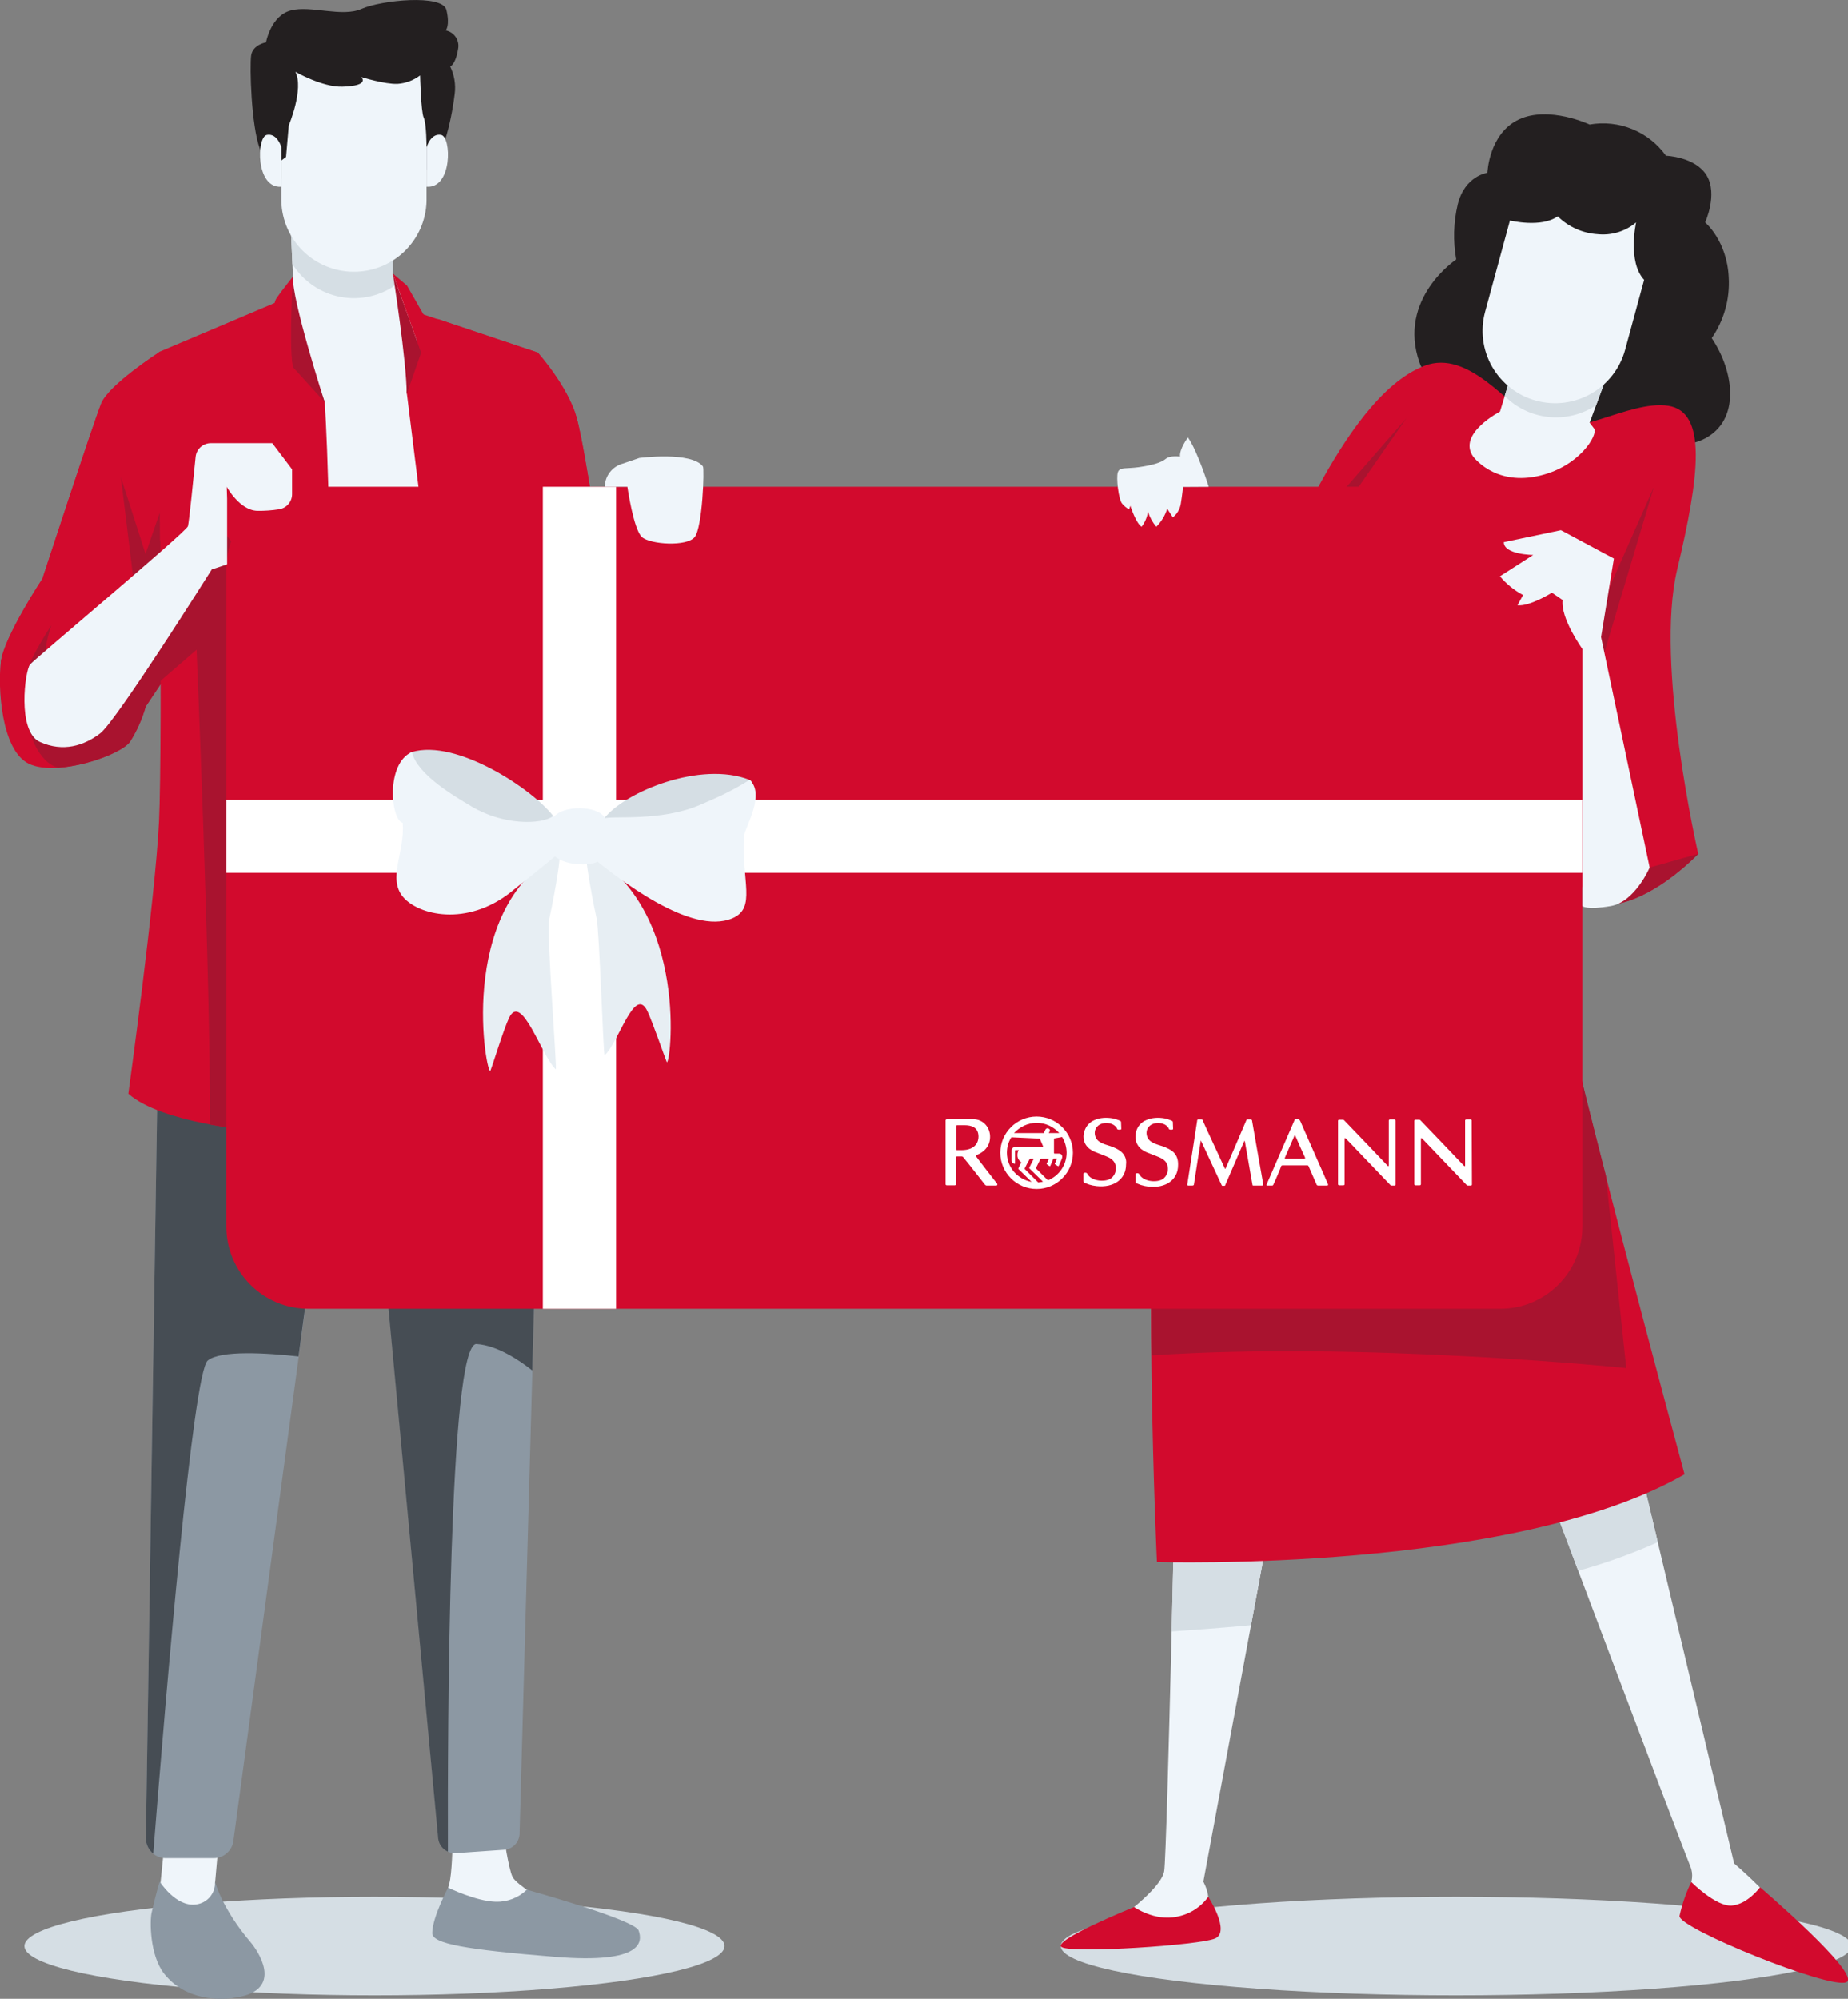 <svg width="270" height="292" viewBox="0 0 270 292" fill="none" xmlns="http://www.w3.org/2000/svg">
<rect x="0" y="0" width="270" height="292" fill="#808080" stroke="none"/>
<g clip-path="url(#clip0_26719_28136)">
<ellipse cx="54.713" cy="284.304" rx="51.145" ry="7.196" fill="#D5DEE4"/>
<ellipse cx="212.741" cy="284.304" rx="57.763" ry="7.196" fill="#D5DEE4"/>
<path d="M243.405 22.747C242.166 21.014 240.459 19.667 238.484 18.86C236.509 18.054 234.345 17.822 232.243 18.19C232.243 18.19 226.322 15.391 221.917 17.446C217.511 19.501 217.31 25.242 217.31 25.242C217.31 25.242 214.032 25.651 212.979 29.836C212.353 32.483 212.277 35.23 212.755 37.907C212.755 37.907 204.094 43.648 207.402 52.993C209.059 57.684 216.227 58.577 225.583 60.945C234.938 63.313 237.895 62.188 237.895 62.188C237.895 62.188 243.928 66.76 249.094 64.065C254.261 61.369 253.44 54.385 250.095 49.396C251.886 46.808 252.76 43.698 252.581 40.558C252.342 35.16 249.132 32.494 249.132 32.494C249.132 32.494 251.013 28.399 249.363 25.644C247.713 22.889 243.405 22.747 243.405 22.747Z" fill="#231F20"/>
<path d="M41.118 26.12C41.118 26.12 39.236 25.13 37.967 21.727C36.697 18.325 36.474 9.702 36.697 8.109C36.922 6.515 38.87 6.188 38.87 6.188C38.87 6.188 39.565 2.286 42.506 1.519C45.448 0.752 49.973 2.561 52.825 1.296C55.677 0.03 64.674 -0.901 65.227 1.459C65.779 3.82 65.115 4.438 65.115 4.438C65.415 4.497 65.701 4.616 65.955 4.786C66.209 4.956 66.427 5.175 66.596 5.43C66.764 5.685 66.881 5.971 66.938 6.271C66.995 6.571 66.992 6.879 66.929 7.178C66.548 9.486 65.772 9.71 65.772 9.71C66.382 10.951 66.613 12.344 66.436 13.716C66.16 16.076 64.943 23.574 62.33 24.81C59.716 26.046 41.118 26.12 41.118 26.12Z" fill="#231F20"/>
<path d="M224.798 214.138C224.798 214.138 245.846 269.982 246.951 272.626C248.056 275.269 245.406 276.46 247.832 278.88C250.259 281.3 258.905 280.563 259.778 279.543C260.652 278.523 253.365 272.231 253.365 272.231L237.573 205.791L224.798 214.138Z" fill="#EFF5FA"/>
<path d="M224.798 214.138C224.798 214.138 227.285 220.72 230.585 229.476C234.559 228.376 238.445 226.98 242.21 225.299L237.573 205.791L224.798 214.138Z" fill="#D5DEE4"/>
<path d="M171.936 205.791C171.936 205.791 170.533 270.734 170.092 273.37C169.652 276.006 163.156 280.563 163.156 280.563C163.156 280.563 165.851 284.115 174.221 280.809C178.305 279.2 175.819 274.904 175.819 274.904L188.011 209.29L171.936 205.791Z" fill="#EFF5FA"/>
<path d="M171.189 238.33C173.892 238.158 177.909 237.868 182.792 237.421L188.011 209.29L171.929 205.776C171.929 205.776 171.585 221.844 171.189 238.33Z" fill="#D5DEE4"/>
<path d="M236.543 131.964C236.543 131.964 241.516 131.324 248.123 124.734C248.123 124.734 241.74 97.058 245.04 83.223C248.34 69.389 249.445 60.141 243.718 59.277C237.992 58.413 229.181 64.549 224.776 61.913C220.371 59.277 214.547 51.012 208.163 53.425C201.779 55.837 196.366 64.258 192.618 71.109C188.87 77.959 172.138 125.836 169.472 153.513C166.807 181.19 169.032 228.196 169.032 228.196C169.032 228.196 221.013 229.804 246.122 215.381C246.122 215.381 228.502 150.259 226.299 136.946C224.097 123.632 236.543 131.964 236.543 131.964Z" fill="#D20A2D"/>
<path d="M205.475 61.094L180.202 90.088H185.324L205.475 61.094Z" fill="#A9132F"/>
<path d="M233.811 130.468C234.766 130.893 235.687 131.391 236.566 131.957C236.566 131.957 241.538 131.317 248.146 124.727L241.023 126.73L233.811 130.468Z" fill="#A9132F"/>
<path d="M229.666 151.957L168.599 167.817C168.203 177.69 168.158 188.39 168.263 198.01C198.808 195.903 237.603 199.857 237.603 199.857L234.617 171.711C232.81 164.697 231.092 157.824 229.666 151.957Z" fill="#A9132F"/>
<path d="M233.557 98.16L241.65 71.109L233.557 89.426V98.16Z" fill="#A9132F"/>
<path d="M66.13 269.268C66.13 269.268 66.048 273.824 65.63 275.224C65.212 276.624 64.973 277.845 64.973 277.845C64.973 277.845 71.58 281.881 74.881 280.734C76.71 280.15 78.398 279.194 79.838 277.927C79.838 277.927 75.463 275.381 74.881 274.204C74.298 273.028 73.559 267.942 73.559 267.942L66.13 269.268Z" fill="#EFF5FA"/>
<path d="M24.005 269.595L23.176 277.748L30.582 282.06L32.569 279.044L31.411 275.209L32.016 268.359L24.005 269.595Z" fill="#EFF5FA"/>
<path d="M23.325 274.882C23.325 274.882 25.67 278.605 28.597 278.232C29.408 278.142 30.153 277.744 30.677 277.12C31.201 276.496 31.464 275.694 31.411 274.882C31.374 274.792 32.367 278.776 36.638 283.772C37.541 284.83 41.401 290.302 35.204 291.68C31.979 292.424 27.036 292.149 24.005 288.374C21.84 285.649 21.884 280.57 22.146 279.439C22.84 276.401 23.325 274.882 23.325 274.882Z" fill="#8C98A3"/>
<path d="M79.308 144.891L42.775 136.946L23.108 151.838L21.309 268.62C21.323 269.379 21.635 270.102 22.178 270.634C22.721 271.166 23.452 271.464 24.213 271.464H31.217C31.939 271.464 32.635 271.197 33.17 270.714C33.705 270.231 34.042 269.567 34.114 268.851L49.741 153.022L53.377 154.764L64.054 268.605C64.125 269.212 64.425 269.769 64.892 270.164C65.359 270.559 65.959 270.763 66.57 270.734L73.611 270.243C74.233 270.212 74.819 269.944 75.248 269.493C75.676 269.042 75.914 268.444 75.911 267.823L79.308 144.891Z" fill="#8C98A3"/>
<path d="M23.108 151.86L21.309 268.62C21.319 269.039 21.42 269.452 21.606 269.829C21.792 270.205 22.057 270.537 22.384 270.801C24.273 246.885 28.201 200.549 30.343 198.762C32.203 197.213 38.989 197.653 43.619 198.159L49.711 153.022L53.347 154.764L64.024 268.605C64.074 269.019 64.231 269.413 64.48 269.749C64.728 270.084 65.06 270.35 65.443 270.519C65.391 252.753 65.54 196.059 69.632 196.342C72.618 196.551 75.784 198.635 77.763 200.207L79.308 144.891L42.775 136.946L23.108 151.86Z" fill="#464D54"/>
<path d="M78.546 51.504C78.546 51.504 82.899 56.336 84.221 60.945C85.543 65.554 88.35 85.331 88.35 85.331H75.799L78.546 51.504Z" fill="#D20A2D"/>
<path d="M23.639 51.831C23.639 51.831 40.296 43.641 47.531 43.641C58.731 43.641 75.157 51.496 75.157 51.496C75.157 51.496 76.814 94.325 77.397 103.774C77.979 113.223 80.286 155.151 80.286 155.151C80.286 155.151 43.312 157.348 31.949 155.151C20.585 152.954 23.571 152.515 23.571 152.515C23.571 152.515 27.588 67.594 23.639 51.831Z" fill="#EFF5FA"/>
<path d="M59.417 57.237L71.722 156.156C71.722 156.156 84.938 158.472 84.938 157.817C84.938 157.161 76.784 86.648 77.471 75.911C78.158 65.174 78.569 51.533 78.569 51.533L61.717 45.889L59.417 57.237Z" fill="#D20A2D"/>
<path d="M84.228 60.945C82.907 56.336 78.554 51.504 78.554 51.504L77.292 67.006C77.247 68.54 77.21 69.597 77.21 69.597L80.264 58.726C80.264 58.726 83.071 68.361 83.653 72.561C84.236 76.76 87.387 79.098 87.469 79.262C86.521 73.074 85.065 63.901 84.228 60.945Z" fill="#D20A2D"/>
<path d="M77.203 55.673C77.696 56.745 77.203 69.597 77.203 69.597L77.949 67.021C78.338 58.83 78.569 51.504 78.569 51.504L63.913 46.589L65.331 48.346C65.331 48.346 76.703 54.601 77.203 55.673Z" fill="#D20A2D"/>
<path d="M42.208 44.914L42.812 40.446L42.506 33.745H57.402V40.007L60.075 45.51C60.075 45.51 57.185 52.531 52.227 53.41C47.27 54.288 42.208 44.914 42.208 44.914Z" fill="#EFF5FA"/>
<path d="M58.096 41.422L57.35 39.933V33.708H42.506L42.73 38.577C43.507 39.825 44.536 40.897 45.752 41.726C46.967 42.554 48.343 43.12 49.791 43.388C51.238 43.656 52.726 43.619 54.159 43.28C55.592 42.942 56.938 42.309 58.111 41.422H58.096Z" fill="#D5DEE4"/>
<path d="M23.191 51.504C23.191 51.504 15.889 56.224 14.784 58.95C13.678 61.675 6.197 84.541 6.197 84.541C6.197 84.541 0.605 93.015 0.134 96.641C-0.336 100.267 0.134 109.604 4.211 111.577C8.288 113.551 17.539 110.371 18.972 108.391C19.989 106.792 20.766 105.053 21.279 103.23L25.251 97.274C25.251 97.274 27.633 62.375 23.191 51.504Z" fill="#D20A2D"/>
<path d="M23.191 51.504C23.191 51.504 15.888 56.224 14.783 58.95C13.678 61.675 6.197 84.541 6.197 84.541C6.197 84.541 0.605 93.015 0.134 96.641V96.857C0.791 95.874 4.435 90.587 7.981 88.897C11.886 87.028 17.232 88.018 17.232 88.018L19.159 86.097C19.159 86.097 12.939 83.454 9.564 84.013L14.179 72.59C14.179 72.59 16.165 80.61 16.165 80.439C16.165 80.267 15.418 67.535 15.418 67.535L18.009 57.855L20.562 73.03L21.996 65.837L23.108 66.165L23.37 79.284C23.37 79.284 24.542 72.672 25.61 66.768C25.289 60.543 24.564 54.869 23.191 51.504Z" fill="#D20A2D"/>
<path d="M7.519 91.317C7.519 91.317 4.338 96.112 3.987 98.175C3.636 100.237 5.152 99.902 5.152 99.902L7.019 98.726C7.019 98.726 5.832 96.038 7.519 91.317Z" fill="#A9132F"/>
<path d="M18.972 108.391C19.989 106.792 20.766 105.053 21.279 103.231L25.251 97.274C25.251 97.274 26.311 81.637 25.692 68.078L21.257 80.922C19.577 75.614 17.651 69.709 17.651 69.709C17.651 69.709 18.92 79.82 19.741 86.715V88.823C19.741 88.823 16.105 102.553 15.777 102.881C15.448 103.208 4.233 106.537 4.233 106.537C4.233 106.537 5.443 111.421 8.512 112.151C12.812 111.883 17.934 109.82 18.972 108.391Z" fill="#A9132F"/>
<path d="M37.033 165.173C37.033 165.173 23.594 164.079 18.748 159.79C18.748 159.79 22.675 131.346 23.228 120.036C23.78 108.726 23.228 51.533 23.228 51.533L41.67 43.648L47.456 58.748C47.456 58.748 52.175 131.622 37.033 165.173Z" fill="#D20A2D"/>
<path d="M37.033 165.173C43.708 150.371 46.575 127.11 47.688 105.732C46.979 99.642 46.501 95.621 46.501 95.621L31.307 75.882L23.407 89.009C23.407 92.59 23.407 96.142 23.407 99.508L28.716 94.921C28.716 94.921 30.754 142.821 30.68 164.28C34.204 164.942 37.033 165.173 37.033 165.173Z" fill="#A9132F"/>
<path d="M47.442 58.748C47.442 58.748 42.588 43.708 42.812 40.409C42.365 41.635 42.082 42.914 41.969 44.214C41.819 46.232 42.76 53.589 42.76 53.589L47.442 58.748Z" fill="#A9132F"/>
<path d="M42.813 40.409C42.813 40.409 42.208 49.746 42.76 53.589L37.937 57.594C37.937 57.594 39.587 44.802 40.356 43.648C41.125 42.494 42.813 40.409 42.813 40.409Z" fill="#D20A2D"/>
<path d="M219.19 71.109H45.069C38.441 71.109 33.069 76.481 33.069 83.109V179.197C33.069 185.824 38.441 191.197 45.069 191.197H219.19C225.817 191.197 231.19 185.824 231.19 179.197V83.109C231.19 76.481 225.817 71.109 219.19 71.109Z" fill="#D20A2D"/>
<rect x="79.308" y="71.109" width="10.696" height="120.088" fill="white"/>
<rect x="33.069" y="127.506" width="10.666" height="198.121" transform="rotate(-90 33.069 127.506)" fill="white"/>
<g clip-path="url(#clip1_26719_28136)">
<path fill-rule="evenodd" clip-rule="evenodd" d="M81.608 124.64C66.427 132.946 71.152 157.653 71.656 156.408C72.052 155.406 73.562 150.43 74.366 148.723C76.2 144.809 79.126 154.344 81.201 156.23C81.404 156.194 79.81 136.109 80.241 134.283C80.469 133.316 82.291 124.26 81.608 124.64Z" fill="#E7EEF3"/>
<path fill-rule="evenodd" clip-rule="evenodd" d="M85.792 124.521C100.973 132.839 97.905 156.373 97.4 155.131C96.992 154.129 95.385 149.439 94.594 147.745C92.747 143.82 90.409 152.291 88.334 154.177C88.131 154.141 87.579 136.001 87.159 134.163C86.931 133.209 85.109 124.151 85.792 124.521Z" fill="#E7EEF3"/>
<path fill-rule="evenodd" clip-rule="evenodd" d="M60.18 109.866C66.691 107.921 77.783 115.272 80.829 119.211C79.581 121.442 66.321 124.092 60.312 111.608C60.024 110.988 59.424 110.093 60.18 109.866Z" fill="#D5DEE4"/>
<path fill-rule="evenodd" clip-rule="evenodd" d="M109.525 113.936C102.427 111.119 91.275 115.654 88.23 119.604C89.465 121.824 103.315 128.65 109.31 116.155C109.61 115.534 110.257 114.234 109.525 113.936Z" fill="#D5DEE4"/>
<path fill-rule="evenodd" clip-rule="evenodd" d="M80.829 119.211C79.078 120.523 73.442 120.571 68.813 117.766C66.489 116.358 60.971 113.219 60.18 109.866C56.354 111.536 57.062 119.712 58.837 120.213C59.197 124.461 56.583 128.28 58.885 131.025C61.115 133.688 68.166 135.405 74.593 130.357C75.361 129.748 81.596 124.75 81.608 124.64C81.8 122.29 82.136 120.69 80.829 119.211Z" fill="#EFF5FA"/>
<path fill-rule="evenodd" clip-rule="evenodd" d="M88.263 119.556C89.39 119.136 96.537 120.058 102.269 117.587C104.967 116.441 106.958 115.534 109.523 113.936C111.885 116.047 108.804 120.94 108.72 122.098C108.288 128.687 110.578 132.636 106.993 134.154C100.961 136.708 90.409 128.413 86.26 125.048C85.66 124.571 88.79 121.217 88.263 119.558L88.263 119.556Z" fill="#EFF5FA"/>
<path fill-rule="evenodd" clip-rule="evenodd" d="M88.251 119.306C88.599 119.797 88.659 120.559 88.659 121.943C88.659 123.542 88.108 125.296 87.28 125.868C86.165 126.644 80.253 126.56 80.289 123.35C80.313 121.317 80.541 119.794 80.923 119.328C82.374 117.586 87.147 117.729 88.247 119.305L88.251 119.306Z" fill="#EFF5FA"/>
</g>
<path d="M163.67 168.144C163.132 167.761 162.44 167.492 161.787 167.301C161.403 167.186 160.98 167.032 160.634 166.802C160.173 166.496 159.942 166.036 159.942 165.499C159.942 164.809 160.442 164.273 161.134 164.119C161.787 163.966 162.632 164.119 163.055 164.656C163.132 164.733 163.171 164.809 163.209 164.924C163.247 165.001 163.324 165.039 163.44 165.039C163.478 165.039 163.593 165.039 163.67 165.039C163.747 165.039 163.824 165.001 163.824 164.886C163.824 164.694 163.785 164.043 163.785 163.928C163.785 163.813 163.709 163.775 163.632 163.736C163.286 163.583 162.94 163.468 162.556 163.391C161.672 163.238 160.749 163.276 159.942 163.621C159.174 163.928 158.635 164.541 158.405 165.346C158.213 165.959 158.29 166.649 158.597 167.186C158.904 167.684 159.366 168.029 159.904 168.259C160.442 168.489 161.018 168.68 161.556 168.91C162.248 169.179 162.748 169.524 162.94 170.099C163.132 170.788 163.017 171.517 162.44 172.053C161.672 172.743 159.635 172.628 158.943 171.632C158.828 171.44 158.789 171.325 158.597 171.325C158.482 171.325 158.29 171.325 158.29 171.478V172.513C158.29 172.628 158.29 172.705 158.405 172.781C158.635 172.858 158.866 172.973 159.097 173.05C159.481 173.165 159.827 173.241 160.211 173.28C162.709 173.548 164.516 172.283 164.516 170.137C164.631 169.37 164.323 168.642 163.67 168.144Z" fill="white"/>
<path d="M182.733 163.544H182.233C182.195 163.544 182.157 163.583 182.118 163.621C182.08 163.697 179.159 170.558 179.082 170.673C179.043 170.788 178.967 170.788 178.928 170.635C178.89 170.558 175.7 163.697 175.7 163.621C175.661 163.544 175.623 163.544 175.546 163.544H175.046C175.008 163.544 174.97 163.544 174.931 163.621C174.931 163.697 173.471 173.011 173.471 173.049C173.471 173.088 173.471 173.203 173.586 173.203H174.239C174.316 173.203 174.393 173.164 174.432 173.088C174.432 172.973 175.431 166.764 175.431 166.725C175.431 166.61 175.469 166.61 175.508 166.725C175.546 166.764 178.467 173.126 178.505 173.164C178.544 173.203 178.582 173.241 178.582 173.241H178.928C178.967 173.241 179.005 173.203 179.005 173.164L181.772 166.764C181.811 166.649 181.849 166.649 181.887 166.764C181.887 166.84 183.002 173.049 183.002 173.126C183.002 173.203 183.079 173.203 183.156 173.203H184.424C184.501 173.203 184.578 173.126 184.578 173.049C184.539 172.819 182.925 163.736 182.925 163.659C182.848 163.544 182.81 163.544 182.733 163.544Z" fill="white"/>
<path d="M142.609 168.948C142.532 168.872 142.571 168.795 142.724 168.719C143.147 168.565 144.569 167.914 144.646 166.227C144.723 164.809 143.724 163.506 142.148 163.506H138.305C138.228 163.544 138.151 163.583 138.151 163.698V173.011C138.151 173.088 138.228 173.164 138.305 173.164H139.496C139.573 173.164 139.65 173.126 139.65 173.011V169.102C139.65 169.025 139.727 168.948 139.803 168.948H140.495C140.534 168.948 140.649 168.948 140.726 169.063C140.88 169.217 143.916 173.088 143.916 173.088C143.993 173.164 144.07 173.203 144.108 173.203H145.568C145.684 173.203 145.761 173.05 145.684 172.935C145.53 172.743 142.724 169.14 142.609 168.948ZM140.457 168.029H139.803C139.727 168.029 139.688 167.952 139.688 167.875V164.541C139.688 164.464 139.765 164.388 139.842 164.388H140.88C141.956 164.388 142.955 164.694 142.955 166.074C142.955 166.764 142.571 168.029 140.457 168.029Z" fill="white"/>
<path d="M215.017 163.697C215.017 163.621 214.94 163.544 214.863 163.544H214.209C214.133 163.544 214.056 163.621 214.056 163.697V170.213C214.056 170.366 214.017 170.443 213.902 170.328C213.556 169.945 207.791 163.927 207.522 163.659C207.445 163.583 207.368 163.583 207.292 163.583H206.792C206.715 163.583 206.638 163.659 206.638 163.736V173.011C206.638 173.088 206.715 173.164 206.792 173.164H207.445C207.522 173.164 207.599 173.088 207.599 173.011V166.419C207.599 166.15 207.753 166.304 207.83 166.38C208.252 166.84 213.595 172.398 214.248 173.088C214.325 173.203 214.44 173.203 214.478 173.203H214.901C214.978 173.203 215.055 173.126 215.055 173.049L215.017 163.697Z" fill="white"/>
<path d="M189.997 163.813C189.881 163.583 189.766 163.506 189.651 163.506H189.266C189.228 163.506 189.151 163.544 189.151 163.621C189.113 163.698 185.154 172.858 185.077 173.011C185.039 173.126 185.039 173.203 185.154 173.203H185.884C185.961 173.203 186 173.164 186.038 173.088C186.115 172.973 187.191 170.482 187.191 170.367C187.229 170.252 187.345 170.252 187.422 170.252H190.996C191.073 170.252 191.15 170.252 191.188 170.367C191.188 170.367 192.341 173.011 192.379 173.088C192.418 173.164 192.495 173.203 192.572 173.203H193.917C194.032 173.203 194.07 173.088 194.032 173.011C194.032 172.935 190.073 164.043 189.997 163.813ZM190.573 169.293H187.844C187.729 169.293 187.691 169.255 187.729 169.14C187.767 169.063 189.074 166.074 189.113 165.959C189.151 165.844 189.228 165.882 189.266 165.959C189.305 166.074 190.65 169.102 190.688 169.14C190.688 169.217 190.688 169.293 190.573 169.293Z" fill="white"/>
<path d="M171.241 168.144C170.703 167.761 170.012 167.492 169.358 167.301C168.974 167.186 168.551 167.032 168.205 166.802C167.744 166.496 167.513 166.036 167.513 165.499C167.513 164.809 168.013 164.273 168.705 164.119C169.358 163.966 170.204 164.119 170.626 164.656C170.703 164.733 170.742 164.809 170.78 164.924C170.819 165.001 170.895 165.039 171.011 165.039C171.049 165.039 171.164 165.039 171.241 165.039C171.318 165.039 171.395 165.001 171.395 164.886C171.395 164.694 171.357 164.043 171.357 163.928C171.357 163.813 171.28 163.775 171.203 163.736C170.857 163.583 170.511 163.468 170.127 163.391C169.281 163.238 168.32 163.276 167.513 163.621C166.745 163.928 166.207 164.541 165.976 165.346C165.822 165.998 165.861 166.687 166.207 167.262C166.514 167.761 166.975 168.106 167.513 168.335C168.051 168.565 168.628 168.757 169.166 168.987C169.858 169.255 170.357 169.6 170.55 170.175C170.742 170.865 170.626 171.593 170.05 172.13C169.281 172.82 167.244 172.705 166.553 171.708C166.437 171.517 166.399 171.402 166.207 171.402C166.091 171.402 165.899 171.402 165.899 171.555C165.899 171.67 165.899 172.36 165.899 172.59C165.899 172.705 165.899 172.781 166.015 172.858C166.245 172.935 166.476 173.05 166.706 173.126C167.091 173.241 167.437 173.318 167.821 173.356C170.319 173.625 172.125 172.36 172.125 170.214C172.164 169.37 171.895 168.642 171.241 168.144Z" fill="white"/>
<path d="M151.449 163.123C148.528 163.123 146.145 165.499 146.145 168.412C146.145 171.325 148.528 173.701 151.449 173.701C154.37 173.701 156.752 171.325 156.752 168.412C156.752 165.499 154.37 163.123 151.449 163.123ZM151.449 164.043C152.755 164.043 153.947 164.617 154.754 165.537H153.217L153.37 165.269C153.524 164.924 152.948 164.656 152.755 165.001L152.486 165.537H148.144C148.989 164.617 150.18 164.043 151.449 164.043ZM147.106 168.412C147.106 167.569 147.336 166.802 147.759 166.151C147.759 166.151 151.795 166.342 151.833 166.342C151.871 166.342 151.948 166.342 151.948 166.419C151.987 166.495 152.333 167.377 152.371 167.415C152.41 167.454 152.41 167.569 152.217 167.569H148.297C148.028 167.569 147.798 167.799 147.798 168.067V169.523C147.798 169.638 147.836 169.753 147.874 169.83C147.99 169.945 148.182 170.022 148.22 170.022C148.259 170.06 148.297 170.022 148.297 169.983V168.105C148.297 168.067 148.336 168.029 148.374 168.029H148.797C148.797 168.029 148.874 168.029 148.835 168.067C148.682 168.259 148.643 168.45 148.643 168.795C148.643 169.332 149.027 169.677 149.181 169.792C149.181 169.792 149.22 169.83 149.181 169.868C149.143 169.907 148.797 170.635 148.797 170.673C148.758 170.712 148.758 170.75 148.797 170.788L150.719 172.666C148.643 172.283 147.106 170.52 147.106 168.412ZM151.679 172.743L149.719 170.788C149.681 170.75 149.719 170.712 149.719 170.673C149.719 170.635 150.373 169.408 150.411 169.37C150.411 169.332 150.449 169.293 150.526 169.293H150.949C150.949 169.293 151.026 169.293 150.988 169.37C150.949 169.447 150.373 170.558 150.373 170.597C150.373 170.635 150.373 170.673 150.373 170.673L152.371 172.628C152.141 172.705 151.91 172.705 151.679 172.743ZM153.101 172.436L151.372 170.712C151.333 170.673 151.333 170.635 151.372 170.597L151.987 169.37C152.025 169.332 152.064 169.293 152.102 169.293H153.178C153.217 169.293 153.217 169.332 153.217 169.37L152.909 170.022C152.909 170.022 152.909 170.098 152.948 170.098L153.332 170.367C153.37 170.405 153.409 170.367 153.447 170.328L153.87 169.332C153.908 169.293 153.947 169.255 153.985 169.255H154.37C154.37 169.255 154.408 169.255 154.408 169.332L154.101 170.022C154.101 170.022 154.101 170.098 154.139 170.098L154.562 170.367C154.6 170.405 154.639 170.367 154.677 170.328C154.677 170.29 155.138 169.332 155.138 169.255C155.254 168.987 155.215 168.527 154.677 168.527H154.062C154.024 168.527 153.985 168.489 153.985 168.45V166.419C153.985 166.342 154.024 166.304 154.101 166.304L155.177 166.112C155.599 166.802 155.83 167.607 155.83 168.412C155.83 170.213 154.716 171.785 153.101 172.436Z" fill="white"/>
<path d="M203.717 163.544H203.064C202.987 163.544 202.91 163.621 202.91 163.697V170.213C202.91 170.366 202.833 170.443 202.756 170.328C202.411 169.945 196.646 163.927 196.377 163.659C196.3 163.583 196.223 163.583 196.184 163.583H195.646C195.57 163.583 195.493 163.659 195.493 163.736V173.011C195.493 173.088 195.57 173.164 195.646 173.164H196.3C196.377 173.164 196.453 173.088 196.453 173.011V166.419C196.453 166.15 196.607 166.304 196.684 166.38C197.107 166.84 202.449 172.398 203.102 173.088C203.179 173.203 203.256 173.203 203.333 173.203H203.756C203.833 173.203 203.909 173.126 203.909 173.049V163.697C203.871 163.621 203.794 163.544 203.717 163.544Z" fill="white"/>
<path d="M57.402 39.97C57.402 39.97 59.425 52.822 59.425 57.594L61.538 51.504L57.402 39.97Z" fill="#A9132F"/>
<path d="M66.585 54.192L61.538 51.504L57.402 39.97L59.47 41.727L66.585 54.192Z" fill="#D20A2D"/>
<path d="M39.781 64.735H30.822C30.268 64.732 29.732 64.933 29.319 65.3C28.905 65.667 28.642 66.174 28.582 66.723C28.253 70.014 27.618 76.269 27.454 76.872C27.238 77.698 5.1 96.231 4.383 97.08C3.666 97.929 2.449 106.857 5.831 108.391C9.214 109.924 12.275 108.942 14.642 107.132C17.009 105.323 30.941 83.186 30.941 83.186C30.941 83.186 31.434 83.022 33.181 82.442V72.866L33.129 71.109C33.129 71.109 34.995 74.564 37.608 74.623C38.666 74.637 39.722 74.562 40.767 74.4C41.302 74.321 41.791 74.051 42.142 73.64C42.494 73.23 42.684 72.706 42.678 72.166V68.562L39.781 64.735Z" fill="#EFF5FA"/>
<path d="M40.789 43.991L23.19 51.437C23.19 51.437 23.31 64.407 23.37 79.217C23.37 79.217 26.841 59.508 27.394 57.803C27.947 56.098 32.792 49.352 34.442 48.525C36.092 47.699 40.117 45.547 40.415 45.338C40.617 44.914 40.743 44.458 40.789 43.991Z" fill="#D20A2D"/>
<path d="M65.473 275.775C65.473 275.775 69.512 277.748 72.402 277.83C73.243 277.86 74.081 277.719 74.866 277.417C75.652 277.115 76.368 276.658 76.971 276.073C76.971 276.073 92.725 280.444 93.3 282.03C93.875 283.616 94.047 286.944 81.078 285.879C68.108 284.815 63.158 283.981 63.158 282.417C63.151 280.139 65.473 275.775 65.473 275.775Z" fill="#8C98A3"/>
<path d="M88.35 71.109C88.365 70.335 88.63 69.587 89.106 68.976C89.583 68.365 90.245 67.925 90.993 67.721C91.919 67.43 93.39 66.902 93.39 66.902C93.39 66.902 100.983 65.911 102.701 68.138C102.932 68.428 102.641 77.073 101.483 78.473C100.326 79.873 95.04 79.545 93.801 78.473C92.561 77.4 91.658 71.109 91.658 71.109H88.35Z" fill="#EFF5FA"/>
<path d="M219.706 79.202L228.054 77.453L235.796 81.6L233.922 93.067L241.023 126.73C241.023 126.73 238.88 131.763 235.326 132.366C231.772 132.97 231.197 132.366 231.197 132.366V94.817C231.197 94.817 227.971 90.349 228.307 87.661L226.739 86.589C226.739 86.589 223.432 88.651 221.7 88.421L222.521 86.931C221.229 86.241 220.081 85.311 219.139 84.191L224.007 81.071C224.007 81.071 219.706 81.034 219.706 79.202Z" fill="#EFF5FA"/>
<path d="M165.694 278.605C165.694 278.605 168.718 280.727 171.966 280.012C173.807 279.666 175.444 278.626 176.536 277.108C176.536 277.108 179.843 282.209 177.529 283.199C175.214 284.189 156.764 285.395 155.129 284.465C153.494 283.534 165.694 278.605 165.694 278.605Z" fill="#D20A2D"/>
<path d="M247.108 274.949C247.108 274.949 250.692 278.553 253.007 278.389C255.321 278.225 257.158 275.716 257.158 275.716C257.158 275.716 272.091 288.486 269.754 289.58C267.417 290.675 245.167 281.695 245.391 279.9C245.761 278.187 246.337 276.524 247.108 274.949Z" fill="#D20A2D"/>
<path d="M215.219 66.678C215.219 66.678 218.205 70.848 224.47 69.597C230.734 68.346 233.556 63.425 232.899 62.605L232.25 61.749L238.969 43.678L223.439 46.15L219.146 60.133C219.146 60.133 212.904 63.35 215.219 66.678Z" fill="#EFF5FA"/>
<path d="M223.424 46.12L219.826 57.847C221.549 59.584 223.823 60.669 226.259 60.917C228.696 61.166 231.143 60.562 233.183 59.21L238.955 43.648L223.424 46.12Z" fill="#D5DEE4"/>
<path d="M61.381 11.012C60.431 11.736 59.289 12.166 58.096 12.249C56.222 12.331 52.81 11.258 52.81 11.258C53.34 11.914 52.944 12.576 50.01 12.658C47.075 12.74 43.163 10.484 43.163 10.484C44.44 13.001 42.2 18.31 42.2 18.31L41.797 22.926L41.11 23.447V29.404C41.183 32.161 42.333 34.78 44.314 36.704C46.295 38.627 48.951 39.704 51.716 39.704C54.481 39.704 57.137 38.627 59.118 36.704C61.099 34.78 62.249 32.161 62.322 29.404V21.511C62.322 21.511 62.322 18.056 61.911 17.185C61.501 16.314 61.381 11.012 61.381 11.012Z" fill="#EFF5FA"/>
<path d="M239.044 32.494C238.272 33.141 237.376 33.626 236.412 33.922C235.447 34.217 234.433 34.317 233.43 34.214C231.228 34.077 229.151 33.148 227.584 31.601C225.164 33.336 220.602 32.211 220.602 32.211L216.974 45.562C216.237 48.268 216.609 51.156 218.007 53.589C219.405 56.022 221.715 57.802 224.429 58.536C227.143 59.271 230.038 58.9 232.478 57.506C234.918 56.112 236.703 53.808 237.439 51.102L240.217 40.886C237.753 38.25 239.044 32.494 239.044 32.494Z" fill="#EFF5FA"/>
<path d="M41.118 21.511C41.118 21.511 40.528 19.412 38.997 19.702C37.467 19.992 37.332 27.565 41.118 27.282V21.511Z" fill="#EFF5FA"/>
<path d="M62.33 21.511C62.33 21.511 62.919 19.412 64.45 19.702C65.981 19.992 66.108 27.565 62.33 27.282V21.511Z" fill="#EFF5FA"/>
<path d="M176.603 71.109C176.603 71.109 174.997 65.941 173.564 63.908C173.564 63.908 172.295 65.554 172.407 66.708C172.407 66.708 170.973 66.485 170.316 67.036C169.659 67.587 168.33 67.966 166.404 68.242C164.477 68.517 163.596 68.19 163.32 68.987C163.044 69.783 163.432 72.94 163.925 73.543C164.215 73.899 164.57 74.197 164.97 74.422L165.142 73.879C165.142 73.879 165.963 76.455 166.792 76.954C167.282 76.311 167.603 75.556 167.725 74.757C167.982 75.561 168.392 76.307 168.935 76.954C169.676 76.219 170.225 75.314 170.533 74.318L171.361 75.576C171.978 75.084 172.391 74.381 172.519 73.603C172.735 72.285 172.847 71.131 172.847 71.131L176.603 71.109Z" fill="#EFF5FA"/>
</g>
<defs>
<clipPath id="clip0_26719_28136">
<rect width="270" height="292" fill="white"/>
</clipPath>
<clipPath id="clip1_26719_28136">
<rect width="53.011" height="46.909" fill="white" transform="translate(57.401 109.545)"/>
</clipPath>
</defs>
</svg>
